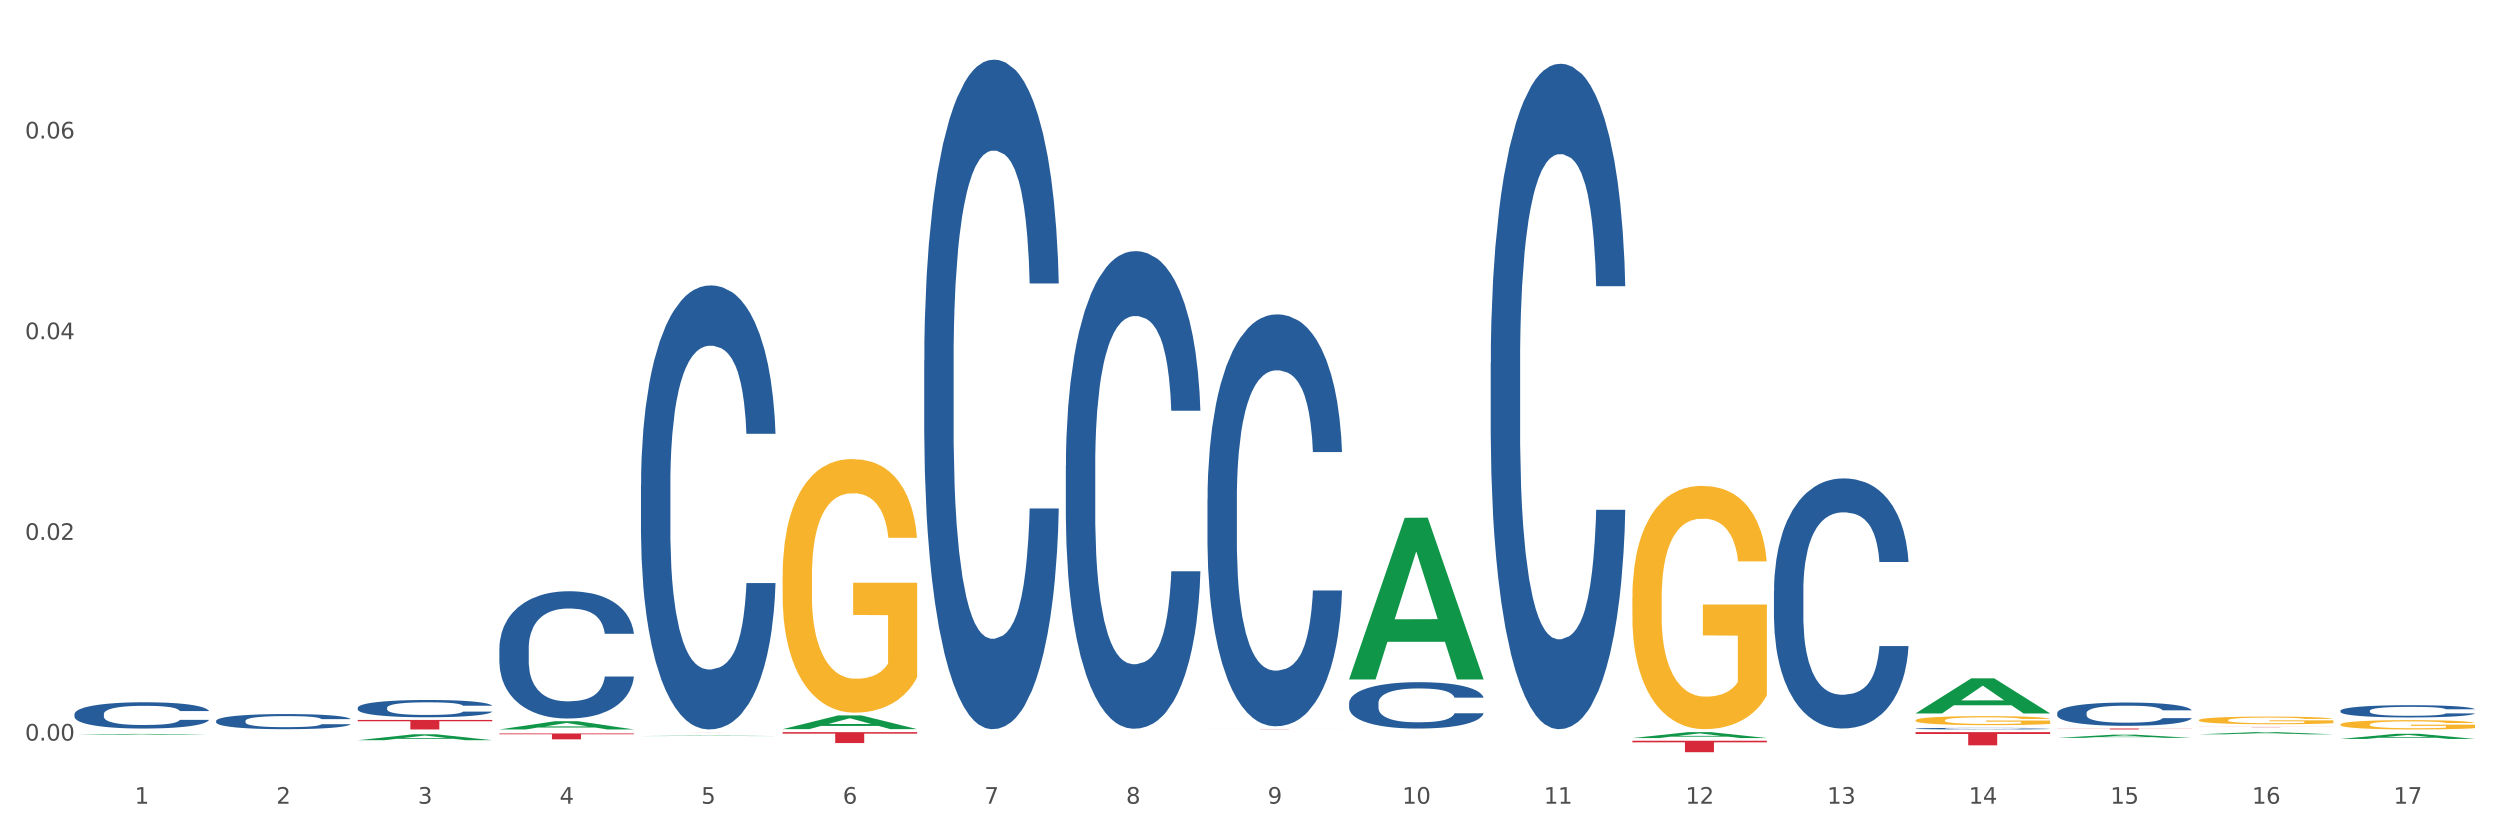 <?xml version="1.0" encoding="utf-8" standalone="no"?>
<!DOCTYPE svg PUBLIC "-//W3C//DTD SVG 1.1//EN"
  "http://www.w3.org/Graphics/SVG/1.1/DTD/svg11.dtd">
<svg xmlns:xlink="http://www.w3.org/1999/xlink" width="1080pt" height="360pt" viewBox="0 0 1080 360" xmlns="http://www.w3.org/2000/svg" version="1.1">
 <rect x="0" y="0" width="1080" height="360" fill="#333333" stroke="none"/>
 <defs>
  <style type="text/css">*{stroke-linejoin: round; stroke-linecap: butt}</style>
 </defs>
 <g id="figure_1">
  <g id="patch_1">
   <path d="M 0 360 
L 1080 360 
L 1080 0 
L 0 0 
z
" style="fill: #ffffff; stroke: #ffffff; stroke-linejoin: miter"/>
  </g>
  <g id="axes_1">
   <g id="matplotlib.axis_1">
    <g id="xtick_1">
     <g id="text_1">
      <!-- 1 -->
      <g style="fill: #4d4d4d" transform="translate(58.182 347.204) scale(0.096 -0.096)">
       <defs>
        <path id="DejaVuSans-31" d="M 794 531 
L 1825 531 
L 1825 4091 
L 703 3866 
L 703 4441 
L 1819 4666 
L 2450 4666 
L 2450 531 
L 3481 531 
L 3481 0 
L 794 0 
L 794 531 
z
" transform="scale(0.016)"/>
       </defs>
       <use xlink:href="#DejaVuSans-31"/>
      </g>
     </g>
    </g>
    <g id="xtick_2">
     <g id="text_2">
      <!-- 2 -->
      <g style="fill: #4d4d4d" transform="translate(119.364 347.204) scale(0.096 -0.096)">
       <defs>
        <path id="DejaVuSans-32" d="M 1228 531 
L 3431 531 
L 3431 0 
L 469 0 
L 469 531 
Q 828 903 1448 1529 
Q 2069 2156 2228 2338 
Q 2531 2678 2651 2914 
Q 2772 3150 2772 3378 
Q 2772 3750 2511 3984 
Q 2250 4219 1831 4219 
Q 1534 4219 1204 4116 
Q 875 4013 500 3803 
L 500 4441 
Q 881 4594 1212 4672 
Q 1544 4750 1819 4750 
Q 2544 4750 2975 4387 
Q 3406 4025 3406 3419 
Q 3406 3131 3298 2873 
Q 3191 2616 2906 2266 
Q 2828 2175 2409 1742 
Q 1991 1309 1228 531 
z
" transform="scale(0.016)"/>
       </defs>
       <use xlink:href="#DejaVuSans-32"/>
      </g>
     </g>
    </g>
    <g id="xtick_3">
     <g id="text_3">
      <!-- 3 -->
      <g style="fill: #4d4d4d" transform="translate(180.545 347.204) scale(0.096 -0.096)">
       <defs>
        <path id="DejaVuSans-33" d="M 2597 2516 
Q 3050 2419 3304 2112 
Q 3559 1806 3559 1356 
Q 3559 666 3084 287 
Q 2609 -91 1734 -91 
Q 1441 -91 1130 -33 
Q 819 25 488 141 
L 488 750 
Q 750 597 1062 519 
Q 1375 441 1716 441 
Q 2309 441 2620 675 
Q 2931 909 2931 1356 
Q 2931 1769 2642 2001 
Q 2353 2234 1838 2234 
L 1294 2234 
L 1294 2753 
L 1863 2753 
Q 2328 2753 2575 2939 
Q 2822 3125 2822 3475 
Q 2822 3834 2567 4026 
Q 2313 4219 1838 4219 
Q 1578 4219 1281 4162 
Q 984 4106 628 3988 
L 628 4550 
Q 988 4650 1302 4700 
Q 1616 4750 1894 4750 
Q 2613 4750 3031 4423 
Q 3450 4097 3450 3541 
Q 3450 3153 3228 2886 
Q 3006 2619 2597 2516 
z
" transform="scale(0.016)"/>
       </defs>
       <use xlink:href="#DejaVuSans-33"/>
      </g>
     </g>
    </g>
    <g id="xtick_4">
     <g id="text_4">
      <!-- 4 -->
      <g style="fill: #4d4d4d" transform="translate(241.726 347.204) scale(0.096 -0.096)">
       <defs>
        <path id="DejaVuSans-34" d="M 2419 4116 
L 825 1625 
L 2419 1625 
L 2419 4116 
z
M 2253 4666 
L 3047 4666 
L 3047 1625 
L 3713 1625 
L 3713 1100 
L 3047 1100 
L 3047 0 
L 2419 0 
L 2419 1100 
L 313 1100 
L 313 1709 
L 2253 4666 
z
" transform="scale(0.016)"/>
       </defs>
       <use xlink:href="#DejaVuSans-34"/>
      </g>
     </g>
    </g>
    <g id="xtick_5">
     <g id="text_5">
      <!-- 5 -->
      <g style="fill: #4d4d4d" transform="translate(302.908 347.204) scale(0.096 -0.096)">
       <defs>
        <path id="DejaVuSans-35" d="M 691 4666 
L 3169 4666 
L 3169 4134 
L 1269 4134 
L 1269 2991 
Q 1406 3038 1543 3061 
Q 1681 3084 1819 3084 
Q 2600 3084 3056 2656 
Q 3513 2228 3513 1497 
Q 3513 744 3044 326 
Q 2575 -91 1722 -91 
Q 1428 -91 1123 -41 
Q 819 9 494 109 
L 494 744 
Q 775 591 1075 516 
Q 1375 441 1709 441 
Q 2250 441 2565 725 
Q 2881 1009 2881 1497 
Q 2881 1984 2565 2268 
Q 2250 2553 1709 2553 
Q 1456 2553 1204 2497 
Q 953 2441 691 2322 
L 691 4666 
z
" transform="scale(0.016)"/>
       </defs>
       <use xlink:href="#DejaVuSans-35"/>
      </g>
     </g>
    </g>
    <g id="xtick_6">
     <g id="text_6">
      <!-- 6 -->
      <g style="fill: #4d4d4d" transform="translate(364.089 347.204) scale(0.096 -0.096)">
       <defs>
        <path id="DejaVuSans-36" d="M 2113 2584 
Q 1688 2584 1439 2293 
Q 1191 2003 1191 1497 
Q 1191 994 1439 701 
Q 1688 409 2113 409 
Q 2538 409 2786 701 
Q 3034 994 3034 1497 
Q 3034 2003 2786 2293 
Q 2538 2584 2113 2584 
z
M 3366 4563 
L 3366 3988 
Q 3128 4100 2886 4159 
Q 2644 4219 2406 4219 
Q 1781 4219 1451 3797 
Q 1122 3375 1075 2522 
Q 1259 2794 1537 2939 
Q 1816 3084 2150 3084 
Q 2853 3084 3261 2657 
Q 3669 2231 3669 1497 
Q 3669 778 3244 343 
Q 2819 -91 2113 -91 
Q 1303 -91 875 529 
Q 447 1150 447 2328 
Q 447 3434 972 4092 
Q 1497 4750 2381 4750 
Q 2619 4750 2861 4703 
Q 3103 4656 3366 4563 
z
" transform="scale(0.016)"/>
       </defs>
       <use xlink:href="#DejaVuSans-36"/>
      </g>
     </g>
    </g>
    <g id="xtick_7">
     <g id="text_7">
      <!-- 7 -->
      <g style="fill: #4d4d4d" transform="translate(425.271 347.204) scale(0.096 -0.096)">
       <defs>
        <path id="DejaVuSans-37" d="M 525 4666 
L 3525 4666 
L 3525 4397 
L 1831 0 
L 1172 0 
L 2766 4134 
L 525 4134 
L 525 4666 
z
" transform="scale(0.016)"/>
       </defs>
       <use xlink:href="#DejaVuSans-37"/>
      </g>
     </g>
    </g>
    <g id="xtick_8">
     <g id="text_8">
      <!-- 8 -->
      <g style="fill: #4d4d4d" transform="translate(486.452 347.204) scale(0.096 -0.096)">
       <defs>
        <path id="DejaVuSans-38" d="M 2034 2216 
Q 1584 2216 1326 1975 
Q 1069 1734 1069 1313 
Q 1069 891 1326 650 
Q 1584 409 2034 409 
Q 2484 409 2743 651 
Q 3003 894 3003 1313 
Q 3003 1734 2745 1975 
Q 2488 2216 2034 2216 
z
M 1403 2484 
Q 997 2584 770 2862 
Q 544 3141 544 3541 
Q 544 4100 942 4425 
Q 1341 4750 2034 4750 
Q 2731 4750 3128 4425 
Q 3525 4100 3525 3541 
Q 3525 3141 3298 2862 
Q 3072 2584 2669 2484 
Q 3125 2378 3379 2068 
Q 3634 1759 3634 1313 
Q 3634 634 3220 271 
Q 2806 -91 2034 -91 
Q 1263 -91 848 271 
Q 434 634 434 1313 
Q 434 1759 690 2068 
Q 947 2378 1403 2484 
z
M 1172 3481 
Q 1172 3119 1398 2916 
Q 1625 2713 2034 2713 
Q 2441 2713 2670 2916 
Q 2900 3119 2900 3481 
Q 2900 3844 2670 4047 
Q 2441 4250 2034 4250 
Q 1625 4250 1398 4047 
Q 1172 3844 1172 3481 
z
" transform="scale(0.016)"/>
       </defs>
       <use xlink:href="#DejaVuSans-38"/>
      </g>
     </g>
    </g>
    <g id="xtick_9">
     <g id="text_9">
      <!-- 9 -->
      <g style="fill: #4d4d4d" transform="translate(547.634 347.204) scale(0.096 -0.096)">
       <defs>
        <path id="DejaVuSans-39" d="M 703 97 
L 703 672 
Q 941 559 1184 500 
Q 1428 441 1663 441 
Q 2288 441 2617 861 
Q 2947 1281 2994 2138 
Q 2813 1869 2534 1725 
Q 2256 1581 1919 1581 
Q 1219 1581 811 2004 
Q 403 2428 403 3163 
Q 403 3881 828 4315 
Q 1253 4750 1959 4750 
Q 2769 4750 3195 4129 
Q 3622 3509 3622 2328 
Q 3622 1225 3098 567 
Q 2575 -91 1691 -91 
Q 1453 -91 1209 -44 
Q 966 3 703 97 
z
M 1959 2075 
Q 2384 2075 2632 2365 
Q 2881 2656 2881 3163 
Q 2881 3666 2632 3958 
Q 2384 4250 1959 4250 
Q 1534 4250 1286 3958 
Q 1038 3666 1038 3163 
Q 1038 2656 1286 2365 
Q 1534 2075 1959 2075 
z
" transform="scale(0.016)"/>
       </defs>
       <use xlink:href="#DejaVuSans-39"/>
      </g>
     </g>
    </g>
    <g id="xtick_10">
     <g id="text_10">
      <!-- 10 -->
      <g style="fill: #4d4d4d" transform="translate(605.761 347.204) scale(0.096 -0.096)">
       <defs>
        <path id="DejaVuSans-30" d="M 2034 4250 
Q 1547 4250 1301 3770 
Q 1056 3291 1056 2328 
Q 1056 1369 1301 889 
Q 1547 409 2034 409 
Q 2525 409 2770 889 
Q 3016 1369 3016 2328 
Q 3016 3291 2770 3770 
Q 2525 4250 2034 4250 
z
M 2034 4750 
Q 2819 4750 3233 4129 
Q 3647 3509 3647 2328 
Q 3647 1150 3233 529 
Q 2819 -91 2034 -91 
Q 1250 -91 836 529 
Q 422 1150 422 2328 
Q 422 3509 836 4129 
Q 1250 4750 2034 4750 
z
" transform="scale(0.016)"/>
       </defs>
       <use xlink:href="#DejaVuSans-31"/>
       <use xlink:href="#DejaVuSans-30" transform="translate(63.623 0)"/>
      </g>
     </g>
    </g>
    <g id="xtick_11">
     <g id="text_11">
      <!-- 11 -->
      <g style="fill: #4d4d4d" transform="translate(666.942 347.204) scale(0.096 -0.096)">
       <use xlink:href="#DejaVuSans-31"/>
       <use xlink:href="#DejaVuSans-31" transform="translate(63.623 0)"/>
      </g>
     </g>
    </g>
    <g id="xtick_12">
     <g id="text_12">
      <!-- 12 -->
      <g style="fill: #4d4d4d" transform="translate(728.124 347.204) scale(0.096 -0.096)">
       <use xlink:href="#DejaVuSans-31"/>
       <use xlink:href="#DejaVuSans-32" transform="translate(63.623 0)"/>
      </g>
     </g>
    </g>
    <g id="xtick_13">
     <g id="text_13">
      <!-- 13 -->
      <g style="fill: #4d4d4d" transform="translate(789.305 347.204) scale(0.096 -0.096)">
       <use xlink:href="#DejaVuSans-31"/>
       <use xlink:href="#DejaVuSans-33" transform="translate(63.623 0)"/>
      </g>
     </g>
    </g>
    <g id="xtick_14">
     <g id="text_14">
      <!-- 14 -->
      <g style="fill: #4d4d4d" transform="translate(850.487 347.204) scale(0.096 -0.096)">
       <use xlink:href="#DejaVuSans-31"/>
       <use xlink:href="#DejaVuSans-34" transform="translate(63.623 0)"/>
      </g>
     </g>
    </g>
    <g id="xtick_15">
     <g id="text_15">
      <!-- 15 -->
      <g style="fill: #4d4d4d" transform="translate(911.668 347.204) scale(0.096 -0.096)">
       <use xlink:href="#DejaVuSans-31"/>
       <use xlink:href="#DejaVuSans-35" transform="translate(63.623 0)"/>
      </g>
     </g>
    </g>
    <g id="xtick_16">
     <g id="text_16">
      <!-- 16 -->
      <g style="fill: #4d4d4d" transform="translate(972.849 347.204) scale(0.096 -0.096)">
       <use xlink:href="#DejaVuSans-31"/>
       <use xlink:href="#DejaVuSans-36" transform="translate(63.623 0)"/>
      </g>
     </g>
    </g>
    <g id="xtick_17">
     <g id="text_17">
      <!-- 17 -->
      <g style="fill: #4d4d4d" transform="translate(1034.031 347.204) scale(0.096 -0.096)">
       <use xlink:href="#DejaVuSans-31"/>
       <use xlink:href="#DejaVuSans-37" transform="translate(63.623 0)"/>
      </g>
     </g>
    </g>
    <g id="xtick_18"/>
    <g id="xtick_19"/>
    <g id="xtick_20"/>
    <g id="xtick_21"/>
    <g id="xtick_22"/>
    <g id="xtick_23"/>
    <g id="xtick_24"/>
    <g id="xtick_25"/>
    <g id="xtick_26"/>
    <g id="xtick_27"/>
    <g id="xtick_28"/>
    <g id="xtick_29"/>
    <g id="xtick_30"/>
    <g id="xtick_31"/>
    <g id="xtick_32"/>
    <g id="xtick_33"/>
   </g>
   <g id="matplotlib.axis_2">
    <g id="ytick_1">
     <g id="text_18">
      <!-- 0.00 -->
      <g style="fill: #4d4d4d" transform="translate(10.8 319.935) scale(0.096 -0.096)">
       <defs>
        <path id="DejaVuSans-2e" d="M 684 794 
L 1344 794 
L 1344 0 
L 684 0 
L 684 794 
z
" transform="scale(0.016)"/>
       </defs>
       <use xlink:href="#DejaVuSans-30"/>
       <use xlink:href="#DejaVuSans-2e" transform="translate(63.623 0)"/>
       <use xlink:href="#DejaVuSans-30" transform="translate(95.41 0)"/>
       <use xlink:href="#DejaVuSans-30" transform="translate(159.033 0)"/>
      </g>
     </g>
    </g>
    <g id="ytick_2">
     <g id="text_19">
      <!-- 0.02 -->
      <g style="fill: #4d4d4d" transform="translate(10.8 233.229) scale(0.096 -0.096)">
       <use xlink:href="#DejaVuSans-30"/>
       <use xlink:href="#DejaVuSans-2e" transform="translate(63.623 0)"/>
       <use xlink:href="#DejaVuSans-30" transform="translate(95.41 0)"/>
       <use xlink:href="#DejaVuSans-32" transform="translate(159.033 0)"/>
      </g>
     </g>
    </g>
    <g id="ytick_3">
     <g id="text_20">
      <!-- 0.04 -->
      <g style="fill: #4d4d4d" transform="translate(10.8 146.523) scale(0.096 -0.096)">
       <use xlink:href="#DejaVuSans-30"/>
       <use xlink:href="#DejaVuSans-2e" transform="translate(63.623 0)"/>
       <use xlink:href="#DejaVuSans-30" transform="translate(95.41 0)"/>
       <use xlink:href="#DejaVuSans-34" transform="translate(159.033 0)"/>
      </g>
     </g>
    </g>
    <g id="ytick_4">
     <g id="text_21">
      <!-- 0.06 -->
      <g style="fill: #4d4d4d" transform="translate(10.8 59.817) scale(0.096 -0.096)">
       <use xlink:href="#DejaVuSans-30"/>
       <use xlink:href="#DejaVuSans-2e" transform="translate(63.623 0)"/>
       <use xlink:href="#DejaVuSans-30" transform="translate(95.41 0)"/>
       <use xlink:href="#DejaVuSans-36" transform="translate(159.033 0)"/>
      </g>
     </g>
    </g>
    <g id="ytick_5"/>
    <g id="ytick_6"/>
    <g id="ytick_7"/>
    <g id="ytick_8"/>
   </g>
   <g id="PolyCollection_1">
    <path d="M 32.175 317.5 
L 32.235 317.5 
L 56.203 317.072 
L 66.15 317.071 
L 90.297 317.501 
L 78.793 317.501 
L 73.58 317.401 
L 48.833 317.401 
L 48.653 317.403 
L 43.62 317.501 
L 32.175 317.501 
L 32.175 317.5 
L 51.949 317.341 
L 70.464 317.341 
L 61.296 317.163 
L 61.176 317.162 
L 61.056 317.163 
L 51.889 317.341 
L 51.949 317.341 
L 32.175 317.5 
z
" clip-path="url(#ped0ac45a01)" style="fill: #109648"/>
    <path d="M 154.538 319.766 
L 154.598 319.764 
L 178.566 317.211 
L 188.512 317.209 
L 212.66 319.771 
L 201.156 319.771 
L 195.943 319.175 
L 171.196 319.175 
L 171.016 319.184 
L 165.983 319.771 
L 154.538 319.771 
L 154.538 319.766 
L 174.311 318.818 
L 192.827 318.816 
L 183.659 317.755 
L 183.539 317.75 
L 183.419 317.757 
L 174.251 318.816 
L 174.311 318.818 
L 154.538 319.766 
z
" clip-path="url(#ped0ac45a01)" style="fill: #109648"/>
    <path d="M 215.719 315.119 
L 215.779 315.116 
L 239.747 311.568 
L 249.694 311.565 
L 273.842 315.126 
L 262.337 315.126 
L 257.124 314.296 
L 232.377 314.296 
L 232.197 314.31 
L 227.164 315.126 
L 215.719 315.126 
L 215.719 315.119 
L 235.493 313.801 
L 254.008 313.798 
L 244.84 312.324 
L 244.72 312.317 
L 244.601 312.327 
L 235.433 313.798 
L 235.493 313.801 
L 215.719 315.119 
z
" clip-path="url(#ped0ac45a01)" style="fill: #109648"/>
    <path d="M 276.901 317.972 
L 276.961 317.972 
L 300.929 317.789 
L 310.875 317.789 
L 335.023 317.972 
L 323.518 317.972 
L 318.305 317.929 
L 293.558 317.929 
L 293.379 317.93 
L 288.345 317.972 
L 276.901 317.972 
L 276.901 317.972 
L 296.674 317.904 
L 315.19 317.904 
L 306.022 317.828 
L 305.902 317.828 
L 305.782 317.828 
L 296.614 317.904 
L 296.674 317.904 
L 276.901 317.972 
z
" clip-path="url(#ped0ac45a01)" style="fill: #109648"/>
    <path d="M 338.082 314.982 
L 338.142 314.977 
L 362.11 309.043 
L 372.057 309.038 
L 396.204 314.994 
L 384.7 314.994 
L 379.487 313.607 
L 354.74 313.607 
L 354.56 313.629 
L 349.527 314.994 
L 338.082 314.994 
L 338.082 314.982 
L 357.856 312.779 
L 376.371 312.773 
L 367.203 310.307 
L 367.083 310.296 
L 366.963 310.313 
L 357.796 312.773 
L 357.856 312.779 
L 338.082 314.982 
z
" clip-path="url(#ped0ac45a01)" style="fill: #109648"/>
    <path d="M 582.808 293.4 
L 582.868 293.334 
L 606.836 223.686 
L 616.782 223.621 
L 640.93 293.531 
L 629.425 293.531 
L 624.212 277.252 
L 599.465 277.252 
L 599.286 277.514 
L 594.252 293.531 
L 582.808 293.531 
L 582.808 293.4 
L 602.581 267.536 
L 621.097 267.471 
L 611.929 238.522 
L 611.809 238.39 
L 611.689 238.587 
L 602.521 267.471 
L 602.581 267.536 
L 582.808 293.4 
z
" clip-path="url(#ped0ac45a01)" style="fill: #109648"/>
    <path d="M 888.715 318.769 
L 888.775 318.768 
L 912.743 317.39 
L 922.689 317.389 
L 946.837 318.771 
L 935.333 318.771 
L 930.12 318.45 
L 905.373 318.45 
L 905.193 318.455 
L 900.16 318.771 
L 888.715 318.771 
L 888.715 318.769 
L 908.488 318.257 
L 927.004 318.256 
L 917.836 317.684 
L 917.716 317.681 
L 917.596 317.685 
L 908.428 318.256 
L 908.488 318.257 
L 888.715 318.769 
z
" clip-path="url(#ped0ac45a01)" style="fill: #109648"/>
    <path d="M 949.896 317.227 
L 949.956 317.226 
L 973.924 316.289 
L 983.871 316.288 
L 1008.019 317.229 
L 996.514 317.229 
L 991.301 317.01 
L 966.554 317.01 
L 966.374 317.013 
L 961.341 317.229 
L 949.896 317.229 
L 949.896 317.227 
L 969.67 316.879 
L 988.185 316.878 
L 979.017 316.488 
L 978.897 316.486 
L 978.778 316.489 
L 969.61 316.878 
L 969.67 316.879 
L 949.896 317.227 
z
" clip-path="url(#ped0ac45a01)" style="fill: #109648"/>
    <path d="M 827.533 308.176 
L 827.593 308.162 
L 851.561 293.05 
L 861.508 293.036 
L 885.656 308.204 
L 874.151 308.204 
L 868.938 304.672 
L 844.191 304.672 
L 844.011 304.729 
L 838.978 308.204 
L 827.533 308.204 
L 827.533 308.176 
L 847.307 302.564 
L 865.822 302.55 
L 856.654 296.269 
L 856.535 296.241 
L 856.415 296.283 
L 847.247 302.55 
L 847.307 302.564 
L 827.533 308.176 
z
" clip-path="url(#ped0ac45a01)" style="fill: #109648"/>
    <path d="M 705.171 318.835 
L 705.23 318.833 
L 729.198 316.29 
L 739.145 316.288 
L 763.293 318.84 
L 751.788 318.84 
L 746.575 318.246 
L 721.828 318.246 
L 721.649 318.255 
L 716.615 318.84 
L 705.171 318.84 
L 705.171 318.835 
L 724.944 317.891 
L 743.459 317.889 
L 734.292 316.832 
L 734.172 316.827 
L 734.052 316.834 
L 724.884 317.889 
L 724.944 317.891 
L 705.171 318.835 
z
" clip-path="url(#ped0ac45a01)" style="fill: #109648"/>
    <path d="M 1011.078 307.023 
L 1011.146 307.018 
L 1011.146 306.883 
L 1011.352 306.699 
L 1012.108 306.361 
L 1013.07 306.105 
L 1014.719 305.805 
L 1015.612 305.679 
L 1016.78 305.539 
L 1019.185 305.312 
L 1021.933 305.119 
L 1023.856 305.012 
L 1025.299 304.945 
L 1028.528 304.824 
L 1030.383 304.771 
L 1032.307 304.727 
L 1033.956 304.698 
L 1036.704 304.664 
L 1038.902 304.65 
L 1041.444 304.645 
L 1043.574 304.65 
L 1046.391 304.669 
L 1050.513 304.727 
L 1052.093 304.761 
L 1054.223 304.819 
L 1056.421 304.896 
L 1058.208 304.974 
L 1060.269 305.085 
L 1062.398 305.23 
L 1064.46 305.413 
L 1065.902 305.583 
L 1067.07 305.761 
L 1068.101 305.979 
L 1068.856 306.216 
L 1069.2 306.414 
L 1056.627 306.414 
L 1056.284 306.235 
L 1055.597 306.042 
L 1054.91 305.911 
L 1054.154 305.805 
L 1052.986 305.684 
L 1051.956 305.607 
L 1050.238 305.515 
L 1048.658 305.457 
L 1047.353 305.423 
L 1045.772 305.394 
L 1042.406 305.365 
L 1040.001 305.365 
L 1038.49 305.375 
L 1036.635 305.399 
L 1035.055 305.433 
L 1033.2 305.491 
L 1031.757 305.554 
L 1030.314 305.636 
L 1029.49 305.694 
L 1028.253 305.8 
L 1027.429 305.887 
L 1026.33 306.037 
L 1025.711 306.143 
L 1024.612 306.419 
L 1024.131 306.622 
L 1023.925 306.762 
L 1023.788 306.916 
L 1023.788 307.67 
L 1024.2 308.009 
L 1024.543 308.154 
L 1025.093 308.318 
L 1026.124 308.531 
L 1027.635 308.739 
L 1029.215 308.888 
L 1030.52 308.98 
L 1031.757 309.048 
L 1032.994 309.101 
L 1034.505 309.149 
L 1035.742 309.178 
L 1037.597 309.207 
L 1039.795 309.222 
L 1041.513 309.222 
L 1045.017 309.198 
L 1046.597 309.173 
L 1048.108 309.14 
L 1049.757 309.086 
L 1051.063 309.028 
L 1051.818 308.985 
L 1053.055 308.893 
L 1054.017 308.796 
L 1054.841 308.685 
L 1055.391 308.589 
L 1056.009 308.444 
L 1056.49 308.279 
L 1056.627 308.192 
L 1069.2 308.192 
L 1068.925 308.366 
L 1068.444 308.536 
L 1067.482 308.763 
L 1066.727 308.893 
L 1065.559 309.053 
L 1064.322 309.188 
L 1062.605 309.338 
L 1061.024 309.449 
L 1059.376 309.546 
L 1057.589 309.633 
L 1054.36 309.753 
L 1053.192 309.787 
L 1050.719 309.845 
L 1048.795 309.879 
L 1045.979 309.913 
L 1043.093 309.932 
L 1040.07 309.937 
L 1037.391 309.927 
L 1034.437 309.898 
L 1032.582 309.869 
L 1030.52 309.826 
L 1028.116 309.758 
L 1025.849 309.676 
L 1023.719 309.579 
L 1021.727 309.468 
L 1019.872 309.343 
L 1017.467 309.135 
L 1015.681 308.932 
L 1014.375 308.743 
L 1013.482 308.584 
L 1012.589 308.381 
L 1012.108 308.241 
L 1011.352 307.902 
L 1011.078 307.588 
L 1011.078 307.023 
z
" clip-path="url(#ped0ac45a01)" style="fill: #255c99"/>
    <path d="M 1011.078 319.213 
L 1011.138 319.211 
L 1035.106 316.998 
L 1045.052 316.996 
L 1069.2 319.218 
L 1057.695 319.218 
L 1052.482 318.7 
L 1027.735 318.7 
L 1027.556 318.709 
L 1022.522 319.218 
L 1011.078 319.218 
L 1011.078 319.213 
L 1030.851 318.391 
L 1049.366 318.389 
L 1040.199 317.469 
L 1040.079 317.465 
L 1039.959 317.471 
L 1030.791 318.389 
L 1030.851 318.391 
L 1011.078 319.213 
z
" clip-path="url(#ped0ac45a01)" style="fill: #109648"/>
    <path d="M 888.715 308.013 
L 888.784 308.004 
L 888.784 307.747 
L 888.99 307.398 
L 889.745 306.755 
L 890.707 306.268 
L 892.356 305.699 
L 893.249 305.46 
L 894.417 305.194 
L 896.822 304.762 
L 899.57 304.395 
L 901.493 304.193 
L 902.936 304.065 
L 906.165 303.835 
L 908.02 303.734 
L 909.944 303.651 
L 911.593 303.596 
L 914.341 303.532 
L 916.539 303.504 
L 919.081 303.495 
L 921.211 303.504 
L 924.028 303.541 
L 928.15 303.651 
L 929.73 303.716 
L 931.86 303.826 
L 934.058 303.973 
L 935.845 304.12 
L 937.906 304.331 
L 940.036 304.606 
L 942.097 304.955 
L 943.539 305.277 
L 944.707 305.616 
L 945.738 306.03 
L 946.494 306.48 
L 946.837 306.856 
L 934.265 306.856 
L 933.921 306.516 
L 933.234 306.149 
L 932.547 305.901 
L 931.791 305.699 
L 930.623 305.47 
L 929.593 305.323 
L 927.875 305.148 
L 926.295 305.038 
L 924.99 304.974 
L 923.41 304.919 
L 920.043 304.863 
L 917.639 304.863 
L 916.127 304.882 
L 914.272 304.928 
L 912.692 304.992 
L 910.837 305.102 
L 909.394 305.222 
L 907.952 305.378 
L 907.127 305.488 
L 905.89 305.69 
L 905.066 305.855 
L 903.967 306.14 
L 903.348 306.342 
L 902.249 306.865 
L 901.768 307.251 
L 901.562 307.517 
L 901.425 307.811 
L 901.425 309.244 
L 901.837 309.886 
L 902.181 310.162 
L 902.73 310.474 
L 903.761 310.878 
L 905.272 311.273 
L 906.852 311.558 
L 908.158 311.732 
L 909.394 311.861 
L 910.631 311.962 
L 912.142 312.054 
L 913.379 312.109 
L 915.234 312.164 
L 917.432 312.191 
L 919.15 312.191 
L 922.654 312.145 
L 924.234 312.1 
L 925.745 312.035 
L 927.394 311.934 
L 928.7 311.824 
L 929.455 311.741 
L 930.692 311.567 
L 931.654 311.383 
L 932.478 311.172 
L 933.028 310.988 
L 933.646 310.713 
L 934.127 310.401 
L 934.265 310.235 
L 946.837 310.235 
L 946.562 310.566 
L 946.081 310.887 
L 945.12 311.319 
L 944.364 311.567 
L 943.196 311.87 
L 941.959 312.127 
L 940.242 312.412 
L 938.662 312.623 
L 937.013 312.807 
L 935.226 312.972 
L 931.997 313.201 
L 930.829 313.266 
L 928.356 313.376 
L 926.433 313.44 
L 923.616 313.505 
L 920.73 313.541 
L 917.707 313.55 
L 915.028 313.532 
L 912.074 313.477 
L 910.219 313.422 
L 908.158 313.339 
L 905.753 313.211 
L 903.486 313.055 
L 901.356 312.871 
L 899.364 312.66 
L 897.509 312.421 
L 895.104 312.026 
L 893.318 311.64 
L 892.013 311.282 
L 891.119 310.979 
L 890.226 310.594 
L 889.745 310.327 
L 888.99 309.684 
L 888.715 309.088 
L 888.715 308.013 
z
" clip-path="url(#ped0ac45a01)" style="fill: #255c99"/>
    <path d="M 338.082 316.288 
L 396.204 316.288 
L 396.204 316.943 
L 373.341 316.947 
L 373.341 321.003 
L 360.808 321.003 
L 360.808 316.947 
L 338.082 316.943 
L 338.082 316.292 
L 338.082 316.288 
z
" clip-path="url(#ped0ac45a01)" style="fill: #d62839"/>
    <path d="M 154.538 311.025 
L 212.66 311.025 
L 212.66 311.595 
L 189.797 311.599 
L 189.797 315.126 
L 177.263 315.126 
L 177.263 311.599 
L 154.538 311.595 
L 154.538 311.029 
L 154.538 311.025 
z
" clip-path="url(#ped0ac45a01)" style="fill: #d62839"/>
    <path d="M 215.719 316.843 
L 273.842 316.843 
L 273.842 317.196 
L 250.978 317.198 
L 250.978 319.386 
L 238.445 319.386 
L 238.445 317.198 
L 215.719 317.196 
L 215.719 316.845 
L 215.719 316.843 
z
" clip-path="url(#ped0ac45a01)" style="fill: #d62839"/>
    <path d="M 827.533 316.288 
L 885.656 316.288 
L 885.656 317.08 
L 862.792 317.086 
L 862.792 321.992 
L 850.259 321.992 
L 850.259 317.086 
L 827.533 317.08 
L 827.533 316.293 
L 827.533 316.288 
z
" clip-path="url(#ped0ac45a01)" style="fill: #d62839"/>
    <path d="M 705.171 320.002 
L 763.293 320.002 
L 763.293 320.69 
L 740.43 320.694 
L 740.43 324.95 
L 727.896 324.95 
L 727.896 320.694 
L 705.171 320.69 
L 705.171 320.007 
L 705.171 320.002 
z
" clip-path="url(#ped0ac45a01)" style="fill: #d62839"/>
    <path d="M 949.896 314.04 
L 1008.019 314.04 
L 1008.019 314.056 
L 985.155 314.057 
L 985.155 314.157 
L 972.622 314.157 
L 972.622 314.057 
L 949.896 314.056 
L 949.896 314.04 
L 949.896 314.04 
z
" clip-path="url(#ped0ac45a01)" style="fill: #d62839"/>
    <path d="M 888.715 314.713 
L 946.837 314.713 
L 946.837 314.77 
L 923.974 314.77 
L 923.974 315.126 
L 911.44 315.126 
L 911.44 314.77 
L 888.715 314.77 
L 888.715 314.713 
L 888.715 314.713 
z
" clip-path="url(#ped0ac45a01)" style="fill: #d62839"/>
    <path d="M 521.626 314.921 
L 579.749 314.921 
L 579.749 314.932 
L 556.885 314.932 
L 556.885 315.001 
L 544.352 315.001 
L 544.352 314.932 
L 521.626 314.932 
L 521.626 314.921 
L 521.626 314.921 
z
" clip-path="url(#ped0ac45a01)" style="fill: #d62839"/>
    <path d="M 399.263 155.731 
L 399.332 155.467 
L 399.332 148.07 
L 399.538 138.031 
L 400.294 119.54 
L 401.256 105.539 
L 402.905 89.16 
L 403.798 82.292 
L 404.966 74.631 
L 407.37 62.215 
L 410.118 51.648 
L 412.042 45.836 
L 413.485 42.138 
L 416.714 35.534 
L 418.569 32.628 
L 420.493 30.25 
L 422.141 28.665 
L 424.89 26.816 
L 427.088 26.024 
L 429.63 25.759 
L 431.76 26.024 
L 434.577 27.08 
L 438.699 30.25 
L 440.279 32.1 
L 442.409 35.27 
L 444.607 39.496 
L 446.393 43.723 
L 448.455 49.799 
L 450.584 57.724 
L 452.645 67.762 
L 454.088 77.008 
L 455.256 86.783 
L 456.287 98.67 
L 457.042 111.615 
L 457.386 122.445 
L 444.813 122.445 
L 444.47 112.671 
L 443.783 102.104 
L 443.096 94.972 
L 442.34 89.16 
L 441.172 82.556 
L 440.142 78.329 
L 438.424 73.31 
L 436.844 70.14 
L 435.538 68.291 
L 433.958 66.706 
L 430.592 65.121 
L 428.187 65.121 
L 426.676 65.649 
L 424.821 66.97 
L 423.241 68.819 
L 421.386 71.989 
L 419.943 75.423 
L 418.5 79.914 
L 417.676 83.084 
L 416.439 88.896 
L 415.615 93.651 
L 414.515 101.84 
L 413.897 107.652 
L 412.798 122.71 
L 412.317 133.805 
L 412.111 141.466 
L 411.973 149.919 
L 411.973 191.129 
L 412.386 209.621 
L 412.729 217.546 
L 413.279 226.528 
L 414.309 238.152 
L 415.821 249.511 
L 417.401 257.7 
L 418.706 262.719 
L 419.943 266.418 
L 421.18 269.324 
L 422.691 271.965 
L 423.928 273.55 
L 425.783 275.135 
L 427.981 275.928 
L 429.699 275.928 
L 433.203 274.607 
L 434.783 273.286 
L 436.294 271.437 
L 437.943 268.531 
L 439.248 265.361 
L 440.004 262.984 
L 441.241 257.964 
L 442.203 252.681 
L 443.027 246.605 
L 443.577 241.322 
L 444.195 233.397 
L 444.676 224.415 
L 444.813 219.66 
L 457.386 219.66 
L 457.111 229.17 
L 456.63 238.416 
L 455.668 250.832 
L 454.913 257.964 
L 453.745 266.682 
L 452.508 274.079 
L 450.79 282.268 
L 449.21 288.344 
L 447.561 293.627 
L 445.775 298.382 
L 442.546 304.986 
L 441.378 306.836 
L 438.905 310.006 
L 436.981 311.855 
L 434.164 313.704 
L 431.279 314.761 
L 428.256 315.025 
L 425.577 314.497 
L 422.622 312.912 
L 420.767 311.326 
L 418.706 308.949 
L 416.302 305.251 
L 414.035 300.76 
L 411.905 295.476 
L 409.912 289.4 
L 408.057 282.532 
L 405.653 271.173 
L 403.867 260.078 
L 402.561 249.775 
L 401.668 241.057 
L 400.775 229.962 
L 400.294 222.301 
L 399.538 203.81 
L 399.263 186.639 
L 399.263 155.731 
z
" clip-path="url(#ped0ac45a01)" style="fill: #255c99"/>
    <path d="M 460.445 201.194 
L 460.514 201.005 
L 460.514 195.729 
L 460.72 188.569 
L 461.475 175.378 
L 462.437 165.391 
L 464.086 153.708 
L 464.979 148.809 
L 466.147 143.344 
L 468.552 134.488 
L 471.3 126.95 
L 473.224 122.805 
L 474.666 120.166 
L 477.895 115.456 
L 479.75 113.383 
L 481.674 111.687 
L 483.323 110.556 
L 486.071 109.237 
L 488.269 108.672 
L 490.811 108.483 
L 492.941 108.672 
L 495.758 109.426 
L 499.88 111.687 
L 501.46 113.006 
L 503.59 115.267 
L 505.789 118.282 
L 507.575 121.297 
L 509.636 125.631 
L 511.766 131.284 
L 513.827 138.445 
L 515.27 145.04 
L 516.437 152.012 
L 517.468 160.492 
L 518.224 169.725 
L 518.567 177.451 
L 505.995 177.451 
L 505.651 170.479 
L 504.964 162.941 
L 504.277 157.854 
L 503.521 153.708 
L 502.353 148.997 
L 501.323 145.982 
L 499.605 142.402 
L 498.025 140.141 
L 496.72 138.822 
L 495.14 137.691 
L 491.773 136.56 
L 489.369 136.56 
L 487.857 136.937 
L 486.002 137.879 
L 484.422 139.198 
L 482.567 141.46 
L 481.124 143.909 
L 479.682 147.113 
L 478.857 149.374 
L 477.621 153.52 
L 476.796 156.911 
L 475.697 162.753 
L 475.079 166.899 
L 473.979 177.639 
L 473.498 185.554 
L 473.292 191.018 
L 473.155 197.048 
L 473.155 226.444 
L 473.567 239.635 
L 473.911 245.288 
L 474.46 251.695 
L 475.491 259.986 
L 477.002 268.089 
L 478.582 273.93 
L 479.888 277.51 
L 481.124 280.149 
L 482.361 282.221 
L 483.872 284.106 
L 485.109 285.236 
L 486.964 286.367 
L 489.163 286.932 
L 490.88 286.932 
L 494.384 285.99 
L 495.964 285.048 
L 497.476 283.729 
L 499.124 281.656 
L 500.43 279.395 
L 501.186 277.699 
L 502.422 274.119 
L 503.384 270.35 
L 504.208 266.016 
L 504.758 262.247 
L 505.376 256.594 
L 505.857 250.187 
L 505.995 246.795 
L 518.567 246.795 
L 518.292 253.579 
L 517.812 260.174 
L 516.85 269.031 
L 516.094 274.119 
L 514.926 280.337 
L 513.689 285.613 
L 511.972 291.455 
L 510.392 295.789 
L 508.743 299.557 
L 506.957 302.949 
L 503.728 307.66 
L 502.56 308.979 
L 500.086 311.24 
L 498.163 312.56 
L 495.346 313.879 
L 492.46 314.632 
L 489.437 314.821 
L 486.758 314.444 
L 483.804 313.313 
L 481.949 312.183 
L 479.888 310.487 
L 477.483 307.849 
L 475.216 304.645 
L 473.086 300.876 
L 471.094 296.542 
L 469.239 291.643 
L 466.834 283.54 
L 465.048 275.626 
L 463.743 268.277 
L 462.849 262.059 
L 461.956 254.144 
L 461.475 248.68 
L 460.72 235.489 
L 460.445 223.241 
L 460.445 201.194 
z
" clip-path="url(#ped0ac45a01)" style="fill: #255c99"/>
    <path d="M 521.626 215.763 
L 521.695 215.6 
L 521.695 211.05 
L 521.901 204.874 
L 522.657 193.498 
L 523.619 184.885 
L 525.268 174.809 
L 526.161 170.584 
L 527.329 165.871 
L 529.733 158.233 
L 532.481 151.732 
L 534.405 148.157 
L 535.848 145.882 
L 539.077 141.819 
L 540.932 140.031 
L 542.855 138.568 
L 544.504 137.593 
L 547.252 136.456 
L 549.451 135.968 
L 551.993 135.806 
L 554.123 135.968 
L 556.939 136.618 
L 561.062 138.568 
L 562.642 139.706 
L 564.772 141.656 
L 566.97 144.256 
L 568.756 146.857 
L 570.817 150.594 
L 572.947 155.47 
L 575.008 161.645 
L 576.451 167.333 
L 577.619 173.346 
L 578.649 180.66 
L 579.405 188.623 
L 579.749 195.286 
L 567.176 195.286 
L 566.833 189.273 
L 566.146 182.772 
L 565.459 178.384 
L 564.703 174.809 
L 563.535 170.746 
L 562.504 168.146 
L 560.787 165.058 
L 559.207 163.108 
L 557.901 161.97 
L 556.321 160.995 
L 552.955 160.02 
L 550.55 160.02 
L 549.039 160.345 
L 547.184 161.158 
L 545.604 162.295 
L 543.749 164.246 
L 542.306 166.358 
L 540.863 169.121 
L 540.039 171.071 
L 538.802 174.647 
L 537.978 177.572 
L 536.878 182.61 
L 536.26 186.185 
L 535.161 195.448 
L 534.68 202.274 
L 534.474 206.987 
L 534.336 212.187 
L 534.336 237.54 
L 534.749 248.916 
L 535.092 253.791 
L 535.642 259.317 
L 536.672 266.467 
L 538.184 273.455 
L 539.764 278.493 
L 541.069 281.581 
L 542.306 283.856 
L 543.542 285.644 
L 545.054 287.269 
L 546.291 288.244 
L 548.146 289.219 
L 550.344 289.707 
L 552.062 289.707 
L 555.565 288.894 
L 557.146 288.082 
L 558.657 286.944 
L 560.306 285.156 
L 561.611 283.206 
L 562.367 281.743 
L 563.604 278.656 
L 564.565 275.405 
L 565.39 271.668 
L 565.939 268.417 
L 566.558 263.542 
L 567.039 258.016 
L 567.176 255.091 
L 579.749 255.091 
L 579.474 260.942 
L 578.993 266.63 
L 578.031 274.268 
L 577.275 278.656 
L 576.107 284.019 
L 574.871 288.569 
L 573.153 293.607 
L 571.573 297.345 
L 569.924 300.595 
L 568.138 303.52 
L 564.909 307.583 
L 563.741 308.721 
L 561.268 310.671 
L 559.344 311.809 
L 556.527 312.946 
L 553.642 313.596 
L 550.619 313.759 
L 547.939 313.434 
L 544.985 312.459 
L 543.13 311.484 
L 541.069 310.021 
L 538.665 307.746 
L 536.397 304.983 
L 534.268 301.733 
L 532.275 297.995 
L 530.42 293.77 
L 528.016 286.781 
L 526.229 279.956 
L 524.924 273.618 
L 524.031 268.255 
L 523.138 261.429 
L 522.657 256.716 
L 521.901 245.34 
L 521.626 234.777 
L 521.626 215.763 
z
" clip-path="url(#ped0ac45a01)" style="fill: #255c99"/>
    <path d="M 582.808 303.699 
L 582.876 303.681 
L 582.876 303.168 
L 583.083 302.473 
L 583.838 301.191 
L 584.8 300.221 
L 586.449 299.086 
L 587.342 298.61 
L 588.51 298.08 
L 590.915 297.219 
L 593.663 296.487 
L 595.586 296.084 
L 597.029 295.828 
L 600.258 295.371 
L 602.113 295.169 
L 604.037 295.004 
L 605.686 294.895 
L 608.434 294.767 
L 610.632 294.712 
L 613.174 294.693 
L 615.304 294.712 
L 618.121 294.785 
L 622.243 295.004 
L 623.823 295.133 
L 625.953 295.352 
L 628.151 295.645 
L 629.938 295.938 
L 631.999 296.359 
L 634.129 296.908 
L 636.19 297.604 
L 637.632 298.244 
L 638.8 298.922 
L 639.831 299.745 
L 640.587 300.642 
L 640.93 301.393 
L 628.358 301.393 
L 628.014 300.715 
L 627.327 299.983 
L 626.64 299.489 
L 625.884 299.086 
L 624.716 298.629 
L 623.686 298.336 
L 621.968 297.988 
L 620.388 297.768 
L 619.083 297.64 
L 617.503 297.53 
L 614.136 297.421 
L 611.732 297.421 
L 610.22 297.457 
L 608.365 297.549 
L 606.785 297.677 
L 604.93 297.897 
L 603.487 298.134 
L 602.044 298.446 
L 601.22 298.665 
L 599.983 299.068 
L 599.159 299.397 
L 598.06 299.965 
L 597.441 300.368 
L 596.342 301.411 
L 595.861 302.18 
L 595.655 302.71 
L 595.518 303.296 
L 595.518 306.152 
L 595.93 307.433 
L 596.273 307.982 
L 596.823 308.604 
L 597.854 309.41 
L 599.365 310.197 
L 600.945 310.764 
L 602.251 311.112 
L 603.487 311.368 
L 604.724 311.57 
L 606.235 311.753 
L 607.472 311.862 
L 609.327 311.972 
L 611.525 312.027 
L 613.243 312.027 
L 616.747 311.936 
L 618.327 311.844 
L 619.838 311.716 
L 621.487 311.515 
L 622.793 311.295 
L 623.548 311.13 
L 624.785 310.783 
L 625.747 310.416 
L 626.571 309.995 
L 627.121 309.629 
L 627.739 309.08 
L 628.22 308.458 
L 628.358 308.128 
L 640.93 308.128 
L 640.655 308.787 
L 640.174 309.428 
L 639.213 310.288 
L 638.457 310.783 
L 637.289 311.387 
L 636.052 311.899 
L 634.335 312.466 
L 632.754 312.887 
L 631.106 313.254 
L 629.319 313.583 
L 626.09 314.041 
L 624.922 314.169 
L 622.449 314.388 
L 620.525 314.517 
L 617.709 314.645 
L 614.823 314.718 
L 611.8 314.736 
L 609.121 314.7 
L 606.167 314.59 
L 604.312 314.48 
L 602.251 314.315 
L 599.846 314.059 
L 597.579 313.748 
L 595.449 313.382 
L 593.457 312.961 
L 591.602 312.485 
L 589.197 311.698 
L 587.411 310.929 
L 586.105 310.215 
L 585.212 309.611 
L 584.319 308.842 
L 583.838 308.311 
L 583.083 307.03 
L 582.808 305.84 
L 582.808 303.699 
z
" clip-path="url(#ped0ac45a01)" style="fill: #255c99"/>
    <path d="M 643.989 156.708 
L 644.058 156.445 
L 644.058 149.094 
L 644.264 139.118 
L 645.02 120.74 
L 645.982 106.825 
L 647.63 90.548 
L 648.524 83.722 
L 649.691 76.108 
L 652.096 63.769 
L 654.844 53.267 
L 656.768 47.491 
L 658.211 43.816 
L 661.44 37.252 
L 663.295 34.364 
L 665.218 32.001 
L 666.867 30.426 
L 669.615 28.588 
L 671.814 27.801 
L 674.356 27.538 
L 676.485 27.801 
L 679.302 28.851 
L 683.424 32.001 
L 685.005 33.839 
L 687.134 36.989 
L 689.333 41.19 
L 691.119 45.391 
L 693.18 51.429 
L 695.31 59.305 
L 697.371 69.282 
L 698.814 78.471 
L 699.982 88.185 
L 701.012 99.999 
L 701.768 112.864 
L 702.112 123.628 
L 689.539 123.628 
L 689.195 113.914 
L 688.508 103.412 
L 687.821 96.324 
L 687.066 90.548 
L 685.898 83.984 
L 684.867 79.784 
L 683.15 74.795 
L 681.569 71.645 
L 680.264 69.807 
L 678.684 68.232 
L 675.318 66.657 
L 672.913 66.657 
L 671.401 67.182 
L 669.547 68.494 
L 667.966 70.332 
L 666.111 73.483 
L 664.669 76.896 
L 663.226 81.359 
L 662.401 84.509 
L 661.165 90.285 
L 660.34 95.011 
L 659.241 103.15 
L 658.623 108.926 
L 657.524 123.89 
L 657.043 134.917 
L 656.837 142.531 
L 656.699 150.932 
L 656.699 191.888 
L 657.111 210.266 
L 657.455 218.142 
L 658.004 227.069 
L 659.035 238.621 
L 660.546 249.91 
L 662.127 258.049 
L 663.432 263.037 
L 664.669 266.712 
L 665.905 269.6 
L 667.417 272.226 
L 668.653 273.801 
L 670.508 275.376 
L 672.707 276.164 
L 674.424 276.164 
L 677.928 274.851 
L 679.508 273.538 
L 681.02 271.701 
L 682.669 268.813 
L 683.974 265.662 
L 684.73 263.299 
L 685.966 258.311 
L 686.928 253.06 
L 687.753 247.022 
L 688.302 241.771 
L 688.921 233.895 
L 689.402 224.968 
L 689.539 220.243 
L 702.112 220.243 
L 701.837 229.694 
L 701.356 238.883 
L 700.394 251.222 
L 699.638 258.311 
L 698.47 266.975 
L 697.234 274.326 
L 695.516 282.465 
L 693.936 288.503 
L 692.287 293.754 
L 690.501 298.48 
L 687.272 305.043 
L 686.104 306.881 
L 683.631 310.032 
L 681.707 311.869 
L 678.89 313.707 
L 676.005 314.757 
L 672.982 315.02 
L 670.302 314.495 
L 667.348 312.92 
L 665.493 311.344 
L 663.432 308.981 
L 661.027 305.306 
L 658.76 300.843 
L 656.63 295.592 
L 654.638 289.553 
L 652.783 282.727 
L 650.378 271.438 
L 648.592 260.411 
L 647.287 250.172 
L 646.394 241.508 
L 645.501 230.482 
L 645.02 222.868 
L 644.264 204.49 
L 643.989 187.425 
L 643.989 156.708 
z
" clip-path="url(#ped0ac45a01)" style="fill: #255c99"/>
    <path d="M 766.352 255.217 
L 766.421 255.118 
L 766.421 252.355 
L 766.627 248.605 
L 767.383 241.697 
L 768.344 236.467 
L 769.993 230.349 
L 770.886 227.783 
L 772.054 224.921 
L 774.459 220.283 
L 777.207 216.336 
L 779.131 214.165 
L 780.573 212.783 
L 783.802 210.316 
L 785.657 209.231 
L 787.581 208.342 
L 789.23 207.75 
L 791.978 207.06 
L 794.177 206.763 
L 796.719 206.665 
L 798.848 206.763 
L 801.665 207.158 
L 805.787 208.342 
L 807.367 209.033 
L 809.497 210.217 
L 811.696 211.796 
L 813.482 213.375 
L 815.543 215.645 
L 817.673 218.605 
L 819.734 222.355 
L 821.177 225.809 
L 822.345 229.461 
L 823.375 233.901 
L 824.131 238.737 
L 824.474 242.783 
L 811.902 242.783 
L 811.558 239.132 
L 810.871 235.184 
L 810.184 232.52 
L 809.428 230.349 
L 808.261 227.882 
L 807.23 226.303 
L 805.512 224.428 
L 803.932 223.244 
L 802.627 222.553 
L 801.047 221.961 
L 797.68 221.369 
L 795.276 221.369 
L 793.764 221.566 
L 791.909 222.059 
L 790.329 222.75 
L 788.474 223.934 
L 787.031 225.217 
L 785.589 226.895 
L 784.764 228.079 
L 783.528 230.25 
L 782.703 232.026 
L 781.604 235.086 
L 780.986 237.257 
L 779.886 242.882 
L 779.405 247.026 
L 779.199 249.888 
L 779.062 253.046 
L 779.062 268.441 
L 779.474 275.348 
L 779.818 278.309 
L 780.367 281.664 
L 781.398 286.006 
L 782.909 290.25 
L 784.489 293.309 
L 785.795 295.184 
L 787.031 296.565 
L 788.268 297.651 
L 789.78 298.638 
L 791.016 299.23 
L 792.871 299.822 
L 795.07 300.118 
L 796.787 300.118 
L 800.291 299.625 
L 801.871 299.131 
L 803.383 298.44 
L 805.032 297.355 
L 806.337 296.171 
L 807.093 295.283 
L 808.329 293.408 
L 809.291 291.434 
L 810.116 289.164 
L 810.665 287.191 
L 811.283 284.23 
L 811.764 280.875 
L 811.902 279.098 
L 824.474 279.098 
L 824.2 282.651 
L 823.719 286.105 
L 822.757 290.743 
L 822.001 293.408 
L 820.833 296.664 
L 819.596 299.427 
L 817.879 302.486 
L 816.299 304.756 
L 814.65 306.73 
L 812.864 308.506 
L 809.635 310.973 
L 808.467 311.664 
L 805.993 312.848 
L 804.07 313.539 
L 801.253 314.23 
L 798.367 314.625 
L 795.344 314.723 
L 792.665 314.526 
L 789.711 313.934 
L 787.856 313.342 
L 785.795 312.453 
L 783.39 311.072 
L 781.123 309.394 
L 778.993 307.421 
L 777.001 305.151 
L 775.146 302.585 
L 772.741 298.342 
L 770.955 294.197 
L 769.65 290.348 
L 768.757 287.092 
L 767.863 282.947 
L 767.383 280.085 
L 766.627 273.177 
L 766.352 266.763 
L 766.352 255.217 
z
" clip-path="url(#ped0ac45a01)" style="fill: #255c99"/>
    <path d="M 1011.078 312.96 
L 1011.146 312.956 
L 1011.146 312.824 
L 1011.284 312.71 
L 1011.97 312.434 
L 1012.999 312.206 
L 1013.754 312.085 
L 1014.509 311.985 
L 1015.401 311.886 
L 1016.499 311.783 
L 1018.489 311.632 
L 1019.724 311.555 
L 1021.234 311.474 
L 1023.978 311.357 
L 1025.969 311.29 
L 1028.027 311.235 
L 1031.39 311.169 
L 1033.585 311.14 
L 1035.919 311.118 
L 1038.732 311.103 
L 1040.859 311.099 
L 1045.526 311.11 
L 1049.506 311.143 
L 1051.427 311.169 
L 1053.897 311.213 
L 1055.201 311.243 
L 1057.328 311.301 
L 1059.524 311.379 
L 1061.034 311.445 
L 1063.299 311.57 
L 1065.014 311.695 
L 1066.592 311.849 
L 1067.416 311.956 
L 1068.033 312.055 
L 1068.582 312.169 
L 1069.131 312.349 
L 1056.78 312.349 
L 1056.299 312.221 
L 1055.544 312.099 
L 1054.446 311.982 
L 1053.486 311.908 
L 1051.839 311.816 
L 1050.329 311.757 
L 1048.751 311.713 
L 1046.829 311.676 
L 1045.32 311.658 
L 1043.192 311.643 
L 1039.007 311.647 
L 1036.193 311.676 
L 1034.272 311.713 
L 1033.037 311.746 
L 1031.939 311.783 
L 1030.703 311.835 
L 1029.262 311.912 
L 1028.233 311.982 
L 1027.204 312.07 
L 1026.38 312.158 
L 1025.625 312.261 
L 1025.008 312.371 
L 1024.527 312.485 
L 1024.116 312.625 
L 1023.773 312.857 
L 1023.773 313.361 
L 1023.91 313.475 
L 1024.253 313.625 
L 1024.665 313.739 
L 1025.351 313.875 
L 1025.969 313.967 
L 1027.135 314.1 
L 1028.439 314.21 
L 1029.468 314.28 
L 1030.498 314.339 
L 1032.282 314.42 
L 1034.272 314.486 
L 1035.987 314.526 
L 1038.32 314.563 
L 1039.899 314.578 
L 1041.271 314.585 
L 1044.634 314.585 
L 1047.035 314.574 
L 1049.712 314.548 
L 1051.77 314.515 
L 1053.486 314.475 
L 1055.407 314.409 
L 1056.642 314.346 
L 1056.642 313.578 
L 1041.546 313.574 
L 1041.546 313.063 
L 1069.2 313.063 
L 1069.2 314.563 
L 1068.033 314.64 
L 1066.73 314.71 
L 1065.357 314.773 
L 1063.299 314.85 
L 1060.828 314.923 
L 1058.632 314.975 
L 1056.299 315.019 
L 1053.554 315.059 
L 1049.986 315.096 
L 1047.79 315.111 
L 1045.045 315.122 
L 1041.82 315.126 
L 1039.007 315.118 
L 1036.262 315.1 
L 1033.38 315.067 
L 1030.566 315.019 
L 1028.439 314.971 
L 1026.312 314.912 
L 1024.047 314.835 
L 1022.263 314.762 
L 1020.891 314.695 
L 1019.381 314.611 
L 1017.734 314.5 
L 1016.499 314.401 
L 1015.401 314.298 
L 1014.234 314.166 
L 1013.411 314.052 
L 1012.587 313.908 
L 1012.107 313.802 
L 1011.558 313.636 
L 1011.146 313.405 
L 1011.078 312.96 
z
" clip-path="url(#ped0ac45a01)" style="fill: #f7b32b"/>
    <path d="M 949.896 311.096 
L 949.965 311.093 
L 949.965 310.984 
L 950.102 310.89 
L 950.788 310.663 
L 951.818 310.475 
L 952.572 310.375 
L 953.327 310.294 
L 954.219 310.212 
L 955.317 310.127 
L 957.307 310.003 
L 958.543 309.94 
L 960.052 309.873 
L 962.797 309.776 
L 964.787 309.722 
L 966.846 309.676 
L 970.208 309.622 
L 972.404 309.598 
L 974.737 309.58 
L 977.551 309.567 
L 979.678 309.564 
L 984.344 309.574 
L 988.324 309.601 
L 990.246 309.622 
L 992.716 309.658 
L 994.02 309.682 
L 996.147 309.731 
L 998.343 309.794 
L 999.853 309.849 
L 1002.117 309.952 
L 1003.833 310.055 
L 1005.411 310.182 
L 1006.234 310.27 
L 1006.852 310.351 
L 1007.401 310.445 
L 1007.95 310.593 
L 995.598 310.593 
L 995.118 310.487 
L 994.363 310.388 
L 993.265 310.291 
L 992.304 310.23 
L 990.657 310.155 
L 989.148 310.106 
L 987.569 310.07 
L 985.648 310.04 
L 984.138 310.024 
L 982.011 310.012 
L 977.825 310.015 
L 975.012 310.04 
L 973.09 310.07 
L 971.855 310.097 
L 970.757 310.127 
L 969.522 310.17 
L 968.081 310.233 
L 967.052 310.291 
L 966.022 310.363 
L 965.199 310.436 
L 964.444 310.521 
L 963.826 310.611 
L 963.346 310.705 
L 962.934 310.82 
L 962.591 311.011 
L 962.591 311.426 
L 962.728 311.519 
L 963.072 311.643 
L 963.483 311.737 
L 964.169 311.849 
L 964.787 311.925 
L 965.954 312.034 
L 967.257 312.125 
L 968.287 312.182 
L 969.316 312.231 
L 971.1 312.297 
L 973.09 312.352 
L 974.806 312.385 
L 977.139 312.415 
L 978.717 312.427 
L 980.09 312.433 
L 983.452 312.433 
L 985.854 312.424 
L 988.53 312.403 
L 990.589 312.376 
L 992.304 312.342 
L 994.226 312.288 
L 995.461 312.237 
L 995.461 311.604 
L 980.364 311.601 
L 980.364 311.18 
L 1008.019 311.18 
L 1008.019 312.415 
L 1006.852 312.479 
L 1005.548 312.536 
L 1004.176 312.588 
L 1002.117 312.651 
L 999.647 312.712 
L 997.451 312.754 
L 995.118 312.79 
L 992.373 312.824 
L 988.805 312.854 
L 986.609 312.866 
L 983.864 312.875 
L 980.639 312.878 
L 977.825 312.872 
L 975.08 312.857 
L 972.198 312.83 
L 969.385 312.79 
L 967.257 312.751 
L 965.13 312.703 
L 962.866 312.639 
L 961.082 312.579 
L 959.709 312.524 
L 958.199 312.454 
L 956.553 312.364 
L 955.317 312.282 
L 954.219 312.197 
L 953.053 312.088 
L 952.229 311.994 
L 951.406 311.876 
L 950.926 311.789 
L 950.377 311.653 
L 949.965 311.462 
L 949.896 311.096 
z
" clip-path="url(#ped0ac45a01)" style="fill: #f7b32b"/>
    <path d="M 827.533 311.17 
L 827.602 311.167 
L 827.602 311.038 
L 827.739 310.928 
L 828.425 310.66 
L 829.455 310.439 
L 830.21 310.322 
L 830.964 310.225 
L 831.857 310.129 
L 832.954 310.029 
L 834.945 309.883 
L 836.18 309.808 
L 837.689 309.73 
L 840.434 309.616 
L 842.424 309.552 
L 844.483 309.498 
L 847.845 309.434 
L 850.041 309.406 
L 852.374 309.384 
L 855.188 309.37 
L 857.315 309.366 
L 861.981 309.377 
L 865.961 309.409 
L 867.883 309.434 
L 870.353 309.477 
L 871.657 309.505 
L 873.784 309.562 
L 875.98 309.637 
L 877.49 309.701 
L 879.754 309.823 
L 881.47 309.944 
L 883.048 310.094 
L 883.872 310.197 
L 884.489 310.293 
L 885.038 310.404 
L 885.587 310.578 
L 873.235 310.578 
L 872.755 310.454 
L 872 310.336 
L 870.902 310.222 
L 869.941 310.151 
L 868.295 310.061 
L 866.785 310.004 
L 865.207 309.962 
L 863.285 309.926 
L 861.775 309.908 
L 859.648 309.894 
L 855.462 309.898 
L 852.649 309.926 
L 850.727 309.962 
L 849.492 309.994 
L 848.394 310.029 
L 847.159 310.079 
L 845.718 310.154 
L 844.689 310.222 
L 843.659 310.307 
L 842.836 310.393 
L 842.081 310.493 
L 841.464 310.6 
L 840.983 310.71 
L 840.571 310.846 
L 840.228 311.07 
L 840.228 311.559 
L 840.366 311.669 
L 840.709 311.815 
L 841.12 311.926 
L 841.807 312.058 
L 842.424 312.147 
L 843.591 312.275 
L 844.895 312.382 
L 845.924 312.45 
L 846.953 312.507 
L 848.737 312.585 
L 850.727 312.649 
L 852.443 312.689 
L 854.776 312.724 
L 856.354 312.739 
L 857.727 312.746 
L 861.089 312.746 
L 863.491 312.735 
L 866.167 312.71 
L 868.226 312.678 
L 869.941 312.639 
L 871.863 312.575 
L 873.098 312.514 
L 873.098 311.769 
L 858.001 311.765 
L 858.001 311.27 
L 885.656 311.27 
L 885.656 312.724 
L 884.489 312.799 
L 883.185 312.867 
L 881.813 312.927 
L 879.754 313.002 
L 877.284 313.074 
L 875.088 313.124 
L 872.755 313.166 
L 870.01 313.205 
L 866.442 313.241 
L 864.246 313.255 
L 861.501 313.266 
L 858.276 313.27 
L 855.462 313.263 
L 852.717 313.245 
L 849.835 313.213 
L 847.022 313.166 
L 844.895 313.12 
L 842.767 313.063 
L 840.503 312.988 
L 838.719 312.917 
L 837.346 312.853 
L 835.837 312.771 
L 834.19 312.664 
L 832.954 312.567 
L 831.857 312.468 
L 830.69 312.339 
L 829.867 312.229 
L 829.043 312.09 
L 828.563 311.986 
L 828.014 311.826 
L 827.602 311.601 
L 827.533 311.17 
z
" clip-path="url(#ped0ac45a01)" style="fill: #f7b32b"/>
    <path d="M 705.171 258.467 
L 705.239 258.371 
L 705.239 254.915 
L 705.376 251.939 
L 706.063 244.74 
L 707.092 238.788 
L 707.847 235.62 
L 708.602 233.029 
L 709.494 230.437 
L 710.592 227.749 
L 712.582 223.813 
L 713.817 221.798 
L 715.327 219.686 
L 718.071 216.614 
L 720.061 214.886 
L 722.12 213.446 
L 725.483 211.718 
L 727.678 210.95 
L 730.012 210.374 
L 732.825 209.99 
L 734.952 209.894 
L 739.619 210.182 
L 743.599 211.046 
L 745.52 211.718 
L 747.99 212.87 
L 749.294 213.638 
L 751.421 215.174 
L 753.617 217.19 
L 755.127 218.918 
L 757.391 222.181 
L 759.107 225.445 
L 760.685 229.477 
L 761.509 232.261 
L 762.126 234.853 
L 762.675 237.828 
L 763.224 242.532 
L 750.872 242.532 
L 750.392 239.172 
L 749.637 236.004 
L 748.539 232.933 
L 747.579 231.013 
L 745.932 228.613 
L 744.422 227.077 
L 742.844 225.925 
L 740.922 224.965 
L 739.413 224.485 
L 737.285 224.101 
L 733.099 224.197 
L 730.286 224.965 
L 728.365 225.925 
L 727.129 226.789 
L 726.031 227.749 
L 724.796 229.093 
L 723.355 231.109 
L 722.326 232.933 
L 721.297 235.236 
L 720.473 237.54 
L 719.718 240.228 
L 719.101 243.108 
L 718.62 246.084 
L 718.209 249.731 
L 717.866 255.779 
L 717.866 268.93 
L 718.003 271.906 
L 718.346 275.841 
L 718.758 278.817 
L 719.444 282.369 
L 720.061 284.769 
L 721.228 288.224 
L 722.532 291.104 
L 723.561 292.928 
L 724.59 294.464 
L 726.375 296.576 
L 728.365 298.304 
L 730.08 299.36 
L 732.413 300.32 
L 733.992 300.704 
L 735.364 300.896 
L 738.726 300.896 
L 741.128 300.608 
L 743.804 299.936 
L 745.863 299.072 
L 747.579 298.016 
L 749.5 296.288 
L 750.735 294.656 
L 750.735 274.594 
L 735.638 274.498 
L 735.638 261.155 
L 763.293 261.155 
L 763.293 300.32 
L 762.126 302.335 
L 760.823 304.159 
L 759.45 305.791 
L 757.391 307.807 
L 754.921 309.727 
L 752.725 311.071 
L 750.392 312.223 
L 747.647 313.279 
L 744.079 314.238 
L 741.883 314.622 
L 739.138 314.91 
L 735.913 315.006 
L 733.099 314.814 
L 730.355 314.334 
L 727.473 313.471 
L 724.659 312.223 
L 722.532 310.975 
L 720.405 309.439 
L 718.14 307.423 
L 716.356 305.503 
L 714.983 303.775 
L 713.474 301.567 
L 711.827 298.688 
L 710.592 296.096 
L 709.494 293.408 
L 708.327 289.952 
L 707.504 286.977 
L 706.68 283.233 
L 706.2 280.449 
L 705.651 276.129 
L 705.239 270.082 
L 705.171 258.467 
z
" clip-path="url(#ped0ac45a01)" style="fill: #f7b32b"/>
    <path d="M 338.082 248.944 
L 338.151 248.844 
L 338.151 245.242 
L 338.288 242.14 
L 338.974 234.636 
L 340.003 228.433 
L 340.758 225.131 
L 341.513 222.43 
L 342.405 219.729 
L 343.503 216.927 
L 345.493 212.825 
L 346.728 210.724 
L 348.238 208.523 
L 350.983 205.321 
L 352.973 203.52 
L 355.032 202.019 
L 358.394 200.218 
L 360.59 199.418 
L 362.923 198.817 
L 365.737 198.417 
L 367.864 198.317 
L 372.53 198.617 
L 376.51 199.518 
L 378.431 200.218 
L 380.902 201.419 
L 382.206 202.219 
L 384.333 203.82 
L 386.529 205.921 
L 388.038 207.722 
L 390.303 211.124 
L 392.019 214.526 
L 393.597 218.728 
L 394.42 221.63 
L 395.038 224.331 
L 395.587 227.433 
L 396.136 232.335 
L 383.784 232.335 
L 383.304 228.833 
L 382.549 225.532 
L 381.451 222.33 
L 380.49 220.329 
L 378.843 217.828 
L 377.334 216.227 
L 375.755 215.026 
L 373.834 214.025 
L 372.324 213.525 
L 370.197 213.125 
L 366.011 213.225 
L 363.198 214.025 
L 361.276 215.026 
L 360.041 215.926 
L 358.943 216.927 
L 357.708 218.328 
L 356.267 220.429 
L 355.237 222.33 
L 354.208 224.731 
L 353.385 227.132 
L 352.63 229.934 
L 352.012 232.936 
L 351.532 236.037 
L 351.12 239.839 
L 350.777 246.143 
L 350.777 259.85 
L 350.914 262.952 
L 351.257 267.054 
L 351.669 270.155 
L 352.355 273.857 
L 352.973 276.359 
L 354.139 279.961 
L 355.443 282.962 
L 356.473 284.863 
L 357.502 286.464 
L 359.286 288.665 
L 361.276 290.466 
L 362.992 291.567 
L 365.325 292.567 
L 366.903 292.968 
L 368.276 293.168 
L 371.638 293.168 
L 374.04 292.867 
L 376.716 292.167 
L 378.775 291.267 
L 380.49 290.166 
L 382.412 288.365 
L 383.647 286.664 
L 383.647 265.753 
L 368.55 265.653 
L 368.55 251.746 
L 396.204 251.746 
L 396.204 292.567 
L 395.038 294.668 
L 393.734 296.569 
L 392.362 298.27 
L 390.303 300.371 
L 387.833 302.373 
L 385.637 303.773 
L 383.304 304.974 
L 380.559 306.074 
L 376.99 307.075 
L 374.795 307.475 
L 372.05 307.775 
L 368.824 307.875 
L 366.011 307.675 
L 363.266 307.175 
L 360.384 306.275 
L 357.571 304.974 
L 355.443 303.673 
L 353.316 302.072 
L 351.052 299.971 
L 349.267 297.97 
L 347.895 296.169 
L 346.385 293.868 
L 344.738 290.866 
L 343.503 288.165 
L 342.405 285.363 
L 341.239 281.762 
L 340.415 278.66 
L 339.592 274.758 
L 339.111 271.856 
L 338.562 267.354 
L 338.151 261.051 
L 338.082 248.944 
z
" clip-path="url(#ped0ac45a01)" style="fill: #f7b32b"/>
    <path d="M 32.175 308.478 
L 32.244 308.467 
L 32.244 308.177 
L 32.45 307.783 
L 33.206 307.058 
L 34.167 306.509 
L 35.816 305.866 
L 36.709 305.597 
L 37.877 305.296 
L 40.282 304.809 
L 43.03 304.395 
L 44.954 304.167 
L 46.396 304.021 
L 49.625 303.762 
L 51.48 303.648 
L 53.404 303.555 
L 55.053 303.493 
L 57.801 303.42 
L 60 303.389 
L 62.542 303.379 
L 64.671 303.389 
L 67.488 303.431 
L 71.61 303.555 
L 73.19 303.628 
L 75.32 303.752 
L 77.519 303.918 
L 79.305 304.084 
L 81.366 304.322 
L 83.496 304.633 
L 85.557 305.027 
L 87 305.389 
L 88.168 305.773 
L 89.198 306.239 
L 89.954 306.747 
L 90.297 307.172 
L 77.725 307.172 
L 77.381 306.788 
L 76.694 306.374 
L 76.007 306.094 
L 75.251 305.866 
L 74.084 305.607 
L 73.053 305.441 
L 71.335 305.244 
L 69.755 305.12 
L 68.45 305.047 
L 66.87 304.985 
L 63.503 304.923 
L 61.099 304.923 
L 59.587 304.944 
L 57.732 304.996 
L 56.152 305.068 
L 54.297 305.193 
L 52.854 305.327 
L 51.412 305.503 
L 50.587 305.628 
L 49.351 305.856 
L 48.526 306.042 
L 47.427 306.364 
L 46.809 306.592 
L 45.709 307.182 
L 45.228 307.618 
L 45.022 307.918 
L 44.885 308.25 
L 44.885 309.866 
L 45.297 310.592 
L 45.641 310.903 
L 46.19 311.255 
L 47.221 311.711 
L 48.732 312.157 
L 50.312 312.478 
L 51.618 312.675 
L 52.854 312.82 
L 54.091 312.934 
L 55.603 313.038 
L 56.839 313.1 
L 58.694 313.162 
L 60.893 313.193 
L 62.61 313.193 
L 66.114 313.141 
L 67.694 313.089 
L 69.206 313.017 
L 70.855 312.903 
L 72.16 312.778 
L 72.916 312.685 
L 74.152 312.488 
L 75.114 312.281 
L 75.939 312.043 
L 76.488 311.835 
L 77.106 311.525 
L 77.587 311.172 
L 77.725 310.986 
L 90.297 310.986 
L 90.023 311.359 
L 89.542 311.721 
L 88.58 312.208 
L 87.824 312.488 
L 86.656 312.83 
L 85.419 313.12 
L 83.702 313.442 
L 82.122 313.68 
L 80.473 313.887 
L 78.687 314.074 
L 75.458 314.333 
L 74.29 314.406 
L 71.816 314.53 
L 69.893 314.602 
L 67.076 314.675 
L 64.19 314.716 
L 61.167 314.727 
L 58.488 314.706 
L 55.534 314.644 
L 53.679 314.582 
L 51.618 314.488 
L 49.213 314.343 
L 46.946 314.167 
L 44.816 313.96 
L 42.824 313.722 
L 40.969 313.452 
L 38.564 313.006 
L 36.778 312.571 
L 35.473 312.167 
L 34.58 311.825 
L 33.686 311.39 
L 33.206 311.089 
L 32.45 310.364 
L 32.175 309.69 
L 32.175 308.478 
z
" clip-path="url(#ped0ac45a01)" style="fill: #255c99"/>
    <path d="M 93.356 311.409 
L 93.425 311.403 
L 93.425 311.236 
L 93.631 311.009 
L 94.387 310.591 
L 95.349 310.274 
L 96.998 309.904 
L 97.891 309.748 
L 99.059 309.575 
L 101.463 309.294 
L 104.211 309.055 
L 106.135 308.924 
L 107.578 308.84 
L 110.807 308.691 
L 112.662 308.625 
L 114.585 308.571 
L 116.234 308.535 
L 118.982 308.494 
L 121.181 308.476 
L 123.723 308.47 
L 125.853 308.476 
L 128.67 308.5 
L 132.792 308.571 
L 134.372 308.613 
L 136.502 308.685 
L 138.7 308.78 
L 140.486 308.876 
L 142.547 309.013 
L 144.677 309.193 
L 146.738 309.42 
L 148.181 309.629 
L 149.349 309.85 
L 150.38 310.119 
L 151.135 310.411 
L 151.479 310.656 
L 138.906 310.656 
L 138.563 310.435 
L 137.876 310.196 
L 137.189 310.035 
L 136.433 309.904 
L 135.265 309.754 
L 134.234 309.659 
L 132.517 309.545 
L 130.937 309.473 
L 129.631 309.432 
L 128.051 309.396 
L 124.685 309.36 
L 122.28 309.36 
L 120.769 309.372 
L 118.914 309.402 
L 117.334 309.444 
L 115.479 309.515 
L 114.036 309.593 
L 112.593 309.694 
L 111.769 309.766 
L 110.532 309.898 
L 109.708 310.005 
L 108.608 310.19 
L 107.99 310.322 
L 106.891 310.662 
L 106.41 310.913 
L 106.204 311.086 
L 106.066 311.278 
L 106.066 312.21 
L 106.479 312.628 
L 106.822 312.807 
L 107.372 313.01 
L 108.402 313.273 
L 109.914 313.53 
L 111.494 313.715 
L 112.799 313.829 
L 114.036 313.912 
L 115.273 313.978 
L 116.784 314.038 
L 118.021 314.074 
L 119.876 314.109 
L 122.074 314.127 
L 123.792 314.127 
L 127.295 314.097 
L 128.876 314.068 
L 130.387 314.026 
L 132.036 313.96 
L 133.341 313.888 
L 134.097 313.835 
L 135.334 313.721 
L 136.296 313.602 
L 137.12 313.464 
L 137.67 313.345 
L 138.288 313.165 
L 138.769 312.962 
L 138.906 312.855 
L 151.479 312.855 
L 151.204 313.07 
L 150.723 313.279 
L 149.761 313.56 
L 149.005 313.721 
L 147.838 313.918 
L 146.601 314.085 
L 144.883 314.271 
L 143.303 314.408 
L 141.654 314.528 
L 139.868 314.635 
L 136.639 314.784 
L 135.471 314.826 
L 132.998 314.898 
L 131.074 314.94 
L 128.257 314.982 
L 125.372 315.006 
L 122.349 315.011 
L 119.669 315 
L 116.715 314.964 
L 114.86 314.928 
L 112.799 314.874 
L 110.395 314.79 
L 108.127 314.689 
L 105.998 314.569 
L 104.005 314.432 
L 102.15 314.277 
L 99.746 314.02 
L 97.959 313.769 
L 96.654 313.536 
L 95.761 313.339 
L 94.868 313.088 
L 94.387 312.915 
L 93.631 312.496 
L 93.356 312.108 
L 93.356 311.409 
z
" clip-path="url(#ped0ac45a01)" style="fill: #255c99"/>
    <path d="M 154.538 305.749 
L 154.607 305.742 
L 154.607 305.551 
L 154.813 305.291 
L 155.568 304.814 
L 156.53 304.452 
L 158.179 304.029 
L 159.072 303.852 
L 160.24 303.654 
L 162.645 303.333 
L 165.393 303.06 
L 167.317 302.91 
L 168.759 302.815 
L 171.988 302.644 
L 173.843 302.569 
L 175.767 302.508 
L 177.416 302.467 
L 180.164 302.419 
L 182.362 302.398 
L 184.904 302.392 
L 187.034 302.398 
L 189.851 302.426 
L 193.973 302.508 
L 195.553 302.555 
L 197.683 302.637 
L 199.882 302.746 
L 201.668 302.856 
L 203.729 303.013 
L 205.859 303.217 
L 207.92 303.477 
L 209.362 303.715 
L 210.53 303.968 
L 211.561 304.275 
L 212.317 304.609 
L 212.66 304.889 
L 200.088 304.889 
L 199.744 304.636 
L 199.057 304.364 
L 198.37 304.179 
L 197.614 304.029 
L 196.446 303.859 
L 195.416 303.749 
L 193.698 303.62 
L 192.118 303.538 
L 190.813 303.49 
L 189.233 303.449 
L 185.866 303.408 
L 183.462 303.408 
L 181.95 303.422 
L 180.095 303.456 
L 178.515 303.504 
L 176.66 303.586 
L 175.217 303.674 
L 173.775 303.79 
L 172.95 303.872 
L 171.713 304.022 
L 170.889 304.145 
L 169.79 304.357 
L 169.171 304.507 
L 168.072 304.896 
L 167.591 305.182 
L 167.385 305.38 
L 167.248 305.599 
L 167.248 306.663 
L 167.66 307.141 
L 168.004 307.345 
L 168.553 307.577 
L 169.584 307.877 
L 171.095 308.171 
L 172.675 308.382 
L 173.981 308.512 
L 175.217 308.607 
L 176.454 308.683 
L 177.965 308.751 
L 179.202 308.792 
L 181.057 308.833 
L 183.255 308.853 
L 184.973 308.853 
L 188.477 308.819 
L 190.057 308.785 
L 191.568 308.737 
L 193.217 308.662 
L 194.523 308.58 
L 195.278 308.519 
L 196.515 308.389 
L 197.477 308.253 
L 198.301 308.096 
L 198.851 307.959 
L 199.469 307.755 
L 199.95 307.523 
L 200.088 307.4 
L 212.66 307.4 
L 212.385 307.645 
L 211.904 307.884 
L 210.943 308.205 
L 210.187 308.389 
L 209.019 308.614 
L 207.782 308.805 
L 206.065 309.017 
L 204.485 309.174 
L 202.836 309.31 
L 201.049 309.433 
L 197.82 309.604 
L 196.652 309.651 
L 194.179 309.733 
L 192.256 309.781 
L 189.439 309.829 
L 186.553 309.856 
L 183.53 309.863 
L 180.851 309.849 
L 177.897 309.808 
L 176.042 309.767 
L 173.981 309.706 
L 171.576 309.61 
L 169.309 309.494 
L 167.179 309.358 
L 165.187 309.201 
L 163.332 309.024 
L 160.927 308.73 
L 159.141 308.444 
L 157.836 308.178 
L 156.942 307.952 
L 156.049 307.666 
L 155.568 307.468 
L 154.813 306.99 
L 154.538 306.547 
L 154.538 305.749 
z
" clip-path="url(#ped0ac45a01)" style="fill: #255c99"/>
    <path d="M 827.533 314.743 
L 827.602 314.743 
L 827.602 314.725 
L 827.808 314.701 
L 828.564 314.657 
L 829.526 314.623 
L 831.175 314.584 
L 832.068 314.567 
L 833.236 314.549 
L 835.64 314.519 
L 838.388 314.494 
L 840.312 314.48 
L 841.755 314.471 
L 844.984 314.455 
L 846.839 314.448 
L 848.762 314.443 
L 850.411 314.439 
L 853.159 314.434 
L 855.358 314.432 
L 857.9 314.432 
L 860.03 314.432 
L 862.847 314.435 
L 866.969 314.443 
L 868.549 314.447 
L 870.679 314.455 
L 872.877 314.465 
L 874.663 314.475 
L 876.724 314.489 
L 878.854 314.508 
L 880.915 314.533 
L 882.358 314.555 
L 883.526 314.578 
L 884.557 314.607 
L 885.312 314.638 
L 885.656 314.664 
L 873.083 314.664 
L 872.74 314.64 
L 872.053 314.615 
L 871.366 314.598 
L 870.61 314.584 
L 869.442 314.568 
L 868.411 314.558 
L 866.694 314.546 
L 865.114 314.538 
L 863.808 314.534 
L 862.228 314.53 
L 858.862 314.526 
L 856.457 314.526 
L 854.946 314.527 
L 853.091 314.531 
L 851.511 314.535 
L 849.656 314.543 
L 848.213 314.551 
L 846.77 314.562 
L 845.946 314.569 
L 844.709 314.583 
L 843.885 314.595 
L 842.785 314.614 
L 842.167 314.628 
L 841.068 314.664 
L 840.587 314.691 
L 840.381 314.709 
L 840.243 314.73 
L 840.243 314.828 
L 840.656 314.873 
L 840.999 314.892 
L 841.549 314.913 
L 842.579 314.941 
L 844.091 314.968 
L 845.671 314.988 
L 846.976 315 
L 848.213 315.009 
L 849.45 315.016 
L 850.961 315.022 
L 852.198 315.026 
L 854.053 315.03 
L 856.251 315.032 
L 857.969 315.032 
L 861.472 315.029 
L 863.053 315.025 
L 864.564 315.021 
L 866.213 315.014 
L 867.518 315.006 
L 868.274 315.001 
L 869.511 314.989 
L 870.472 314.976 
L 871.297 314.961 
L 871.847 314.949 
L 872.465 314.93 
L 872.946 314.908 
L 873.083 314.897 
L 885.656 314.897 
L 885.381 314.92 
L 884.9 314.942 
L 883.938 314.972 
L 883.182 314.989 
L 882.015 315.01 
L 880.778 315.027 
L 879.06 315.047 
L 877.48 315.062 
L 875.831 315.074 
L 874.045 315.086 
L 870.816 315.101 
L 869.648 315.106 
L 867.175 315.113 
L 865.251 315.118 
L 862.434 315.122 
L 859.549 315.125 
L 856.526 315.126 
L 853.846 315.124 
L 850.892 315.12 
L 849.037 315.117 
L 846.976 315.111 
L 844.572 315.102 
L 842.304 315.091 
L 840.175 315.079 
L 838.182 315.064 
L 836.327 315.048 
L 833.923 315.02 
L 832.136 314.994 
L 830.831 314.969 
L 829.938 314.948 
L 829.045 314.922 
L 828.564 314.903 
L 827.808 314.859 
L 827.533 314.818 
L 827.533 314.743 
z
" clip-path="url(#ped0ac45a01)" style="fill: #255c99"/>
    <path d="M 276.901 316.601 
L 335.023 316.601 
L 335.023 316.605 
L 312.16 316.605 
L 312.16 316.627 
L 299.626 316.627 
L 299.626 316.605 
L 276.901 316.605 
L 276.901 316.602 
L 276.901 316.601 
z
" clip-path="url(#ped0ac45a01)" style="fill: #d62839"/>
    <path d="M 215.719 280.118 
L 215.788 280.068 
L 215.788 278.661 
L 215.994 276.753 
L 216.75 273.237 
L 217.712 270.575 
L 219.36 267.461 
L 220.254 266.156 
L 221.422 264.699 
L 223.826 262.339 
L 226.574 260.33 
L 228.498 259.225 
L 229.941 258.522 
L 233.17 257.266 
L 235.025 256.714 
L 236.948 256.262 
L 238.597 255.96 
L 241.345 255.609 
L 243.544 255.458 
L 246.086 255.408 
L 248.216 255.458 
L 251.032 255.659 
L 255.155 256.262 
L 256.735 256.613 
L 258.864 257.216 
L 261.063 258.02 
L 262.849 258.823 
L 264.91 259.978 
L 267.04 261.485 
L 269.101 263.393 
L 270.544 265.151 
L 271.712 267.009 
L 272.742 269.27 
L 273.498 271.73 
L 273.842 273.79 
L 261.269 273.79 
L 260.926 271.931 
L 260.238 269.922 
L 259.551 268.566 
L 258.796 267.461 
L 257.628 266.206 
L 256.597 265.402 
L 254.88 264.448 
L 253.3 263.845 
L 251.994 263.494 
L 250.414 263.193 
L 247.048 262.891 
L 244.643 262.891 
L 243.132 262.992 
L 241.277 263.243 
L 239.696 263.594 
L 237.841 264.197 
L 236.399 264.85 
L 234.956 265.704 
L 234.132 266.306 
L 232.895 267.411 
L 232.07 268.315 
L 230.971 269.872 
L 230.353 270.977 
L 229.254 273.84 
L 228.773 275.949 
L 228.567 277.406 
L 228.429 279.013 
L 228.429 286.848 
L 228.841 290.363 
L 229.185 291.87 
L 229.735 293.578 
L 230.765 295.787 
L 232.277 297.947 
L 233.857 299.504 
L 235.162 300.458 
L 236.399 301.161 
L 237.635 301.714 
L 239.147 302.216 
L 240.383 302.517 
L 242.238 302.819 
L 244.437 302.969 
L 246.154 302.969 
L 249.658 302.718 
L 251.238 302.467 
L 252.75 302.116 
L 254.399 301.563 
L 255.704 300.96 
L 256.46 300.508 
L 257.696 299.554 
L 258.658 298.55 
L 259.483 297.395 
L 260.032 296.39 
L 260.651 294.883 
L 261.132 293.176 
L 261.269 292.272 
L 273.842 292.272 
L 273.567 294.08 
L 273.086 295.838 
L 272.124 298.198 
L 271.368 299.554 
L 270.2 301.212 
L 268.964 302.618 
L 267.246 304.175 
L 265.666 305.33 
L 264.017 306.334 
L 262.231 307.238 
L 259.002 308.494 
L 257.834 308.846 
L 255.361 309.448 
L 253.437 309.8 
L 250.62 310.151 
L 247.735 310.352 
L 244.712 310.402 
L 242.032 310.302 
L 239.078 310.001 
L 237.223 309.699 
L 235.162 309.247 
L 232.757 308.544 
L 230.49 307.69 
L 228.361 306.686 
L 226.368 305.531 
L 224.513 304.225 
L 222.109 302.065 
L 220.322 299.956 
L 219.017 297.997 
L 218.124 296.34 
L 217.231 294.231 
L 216.75 292.774 
L 215.994 289.258 
L 215.719 285.994 
L 215.719 280.118 
z
" clip-path="url(#ped0ac45a01)" style="fill: #255c99"/>
    <path d="M 276.901 209.486 
L 276.969 209.311 
L 276.969 204.406 
L 277.175 197.749 
L 277.931 185.485 
L 278.893 176.2 
L 280.542 165.339 
L 281.435 160.784 
L 282.603 155.703 
L 285.008 147.469 
L 287.756 140.462 
L 289.679 136.607 
L 291.122 134.155 
L 294.351 129.775 
L 296.206 127.848 
L 298.13 126.271 
L 299.779 125.22 
L 302.527 123.994 
L 304.725 123.468 
L 307.267 123.293 
L 309.397 123.468 
L 312.214 124.169 
L 316.336 126.271 
L 317.916 127.498 
L 320.046 129.6 
L 322.244 132.403 
L 324.031 135.206 
L 326.092 139.235 
L 328.221 144.491 
L 330.283 151.148 
L 331.725 157.28 
L 332.893 163.762 
L 333.924 171.645 
L 334.679 180.23 
L 335.023 187.412 
L 322.45 187.412 
L 322.107 180.93 
L 321.42 173.923 
L 320.733 169.193 
L 319.977 165.339 
L 318.809 160.959 
L 317.779 158.156 
L 316.061 154.827 
L 314.481 152.725 
L 313.176 151.499 
L 311.595 150.447 
L 308.229 149.396 
L 305.824 149.396 
L 304.313 149.747 
L 302.458 150.623 
L 300.878 151.849 
L 299.023 153.951 
L 297.58 156.229 
L 296.137 159.207 
L 295.313 161.309 
L 294.076 165.163 
L 293.252 168.317 
L 292.153 173.748 
L 291.534 177.602 
L 290.435 187.588 
L 289.954 194.946 
L 289.748 200.026 
L 289.611 205.632 
L 289.611 232.962 
L 290.023 245.225 
L 290.366 250.481 
L 290.916 256.437 
L 291.947 264.145 
L 293.458 271.679 
L 295.038 277.109 
L 296.343 280.438 
L 297.58 282.891 
L 298.817 284.818 
L 300.328 286.57 
L 301.565 287.621 
L 303.42 288.672 
L 305.618 289.197 
L 307.336 289.197 
L 310.84 288.322 
L 312.42 287.446 
L 313.931 286.219 
L 315.58 284.292 
L 316.886 282.19 
L 317.641 280.613 
L 318.878 277.285 
L 319.84 273.781 
L 320.664 269.751 
L 321.214 266.248 
L 321.832 260.992 
L 322.313 255.036 
L 322.45 251.882 
L 335.023 251.882 
L 334.748 258.189 
L 334.267 264.321 
L 333.305 272.554 
L 332.55 277.285 
L 331.382 283.066 
L 330.145 287.971 
L 328.428 293.402 
L 326.847 297.431 
L 325.199 300.935 
L 323.412 304.089 
L 320.183 308.468 
L 319.015 309.695 
L 316.542 311.797 
L 314.618 313.023 
L 311.802 314.25 
L 308.916 314.95 
L 305.893 315.126 
L 303.214 314.775 
L 300.26 313.724 
L 298.405 312.673 
L 296.343 311.096 
L 293.939 308.644 
L 291.672 305.665 
L 289.542 302.162 
L 287.55 298.132 
L 285.695 293.577 
L 283.29 286.044 
L 281.504 278.686 
L 280.198 271.854 
L 279.305 266.072 
L 278.412 258.715 
L 277.931 253.634 
L 277.175 241.371 
L 276.901 229.983 
L 276.901 209.486 
z
" clip-path="url(#ped0ac45a01)" style="fill: #255c99"/>
   </g>
  </g>
 </g>
 <defs>
  <clipPath id="ped0ac45a01">
   <rect x="32.175" y="10.8" width="1037.025" height="329.109"/>
  </clipPath>
 </defs>
</svg>
